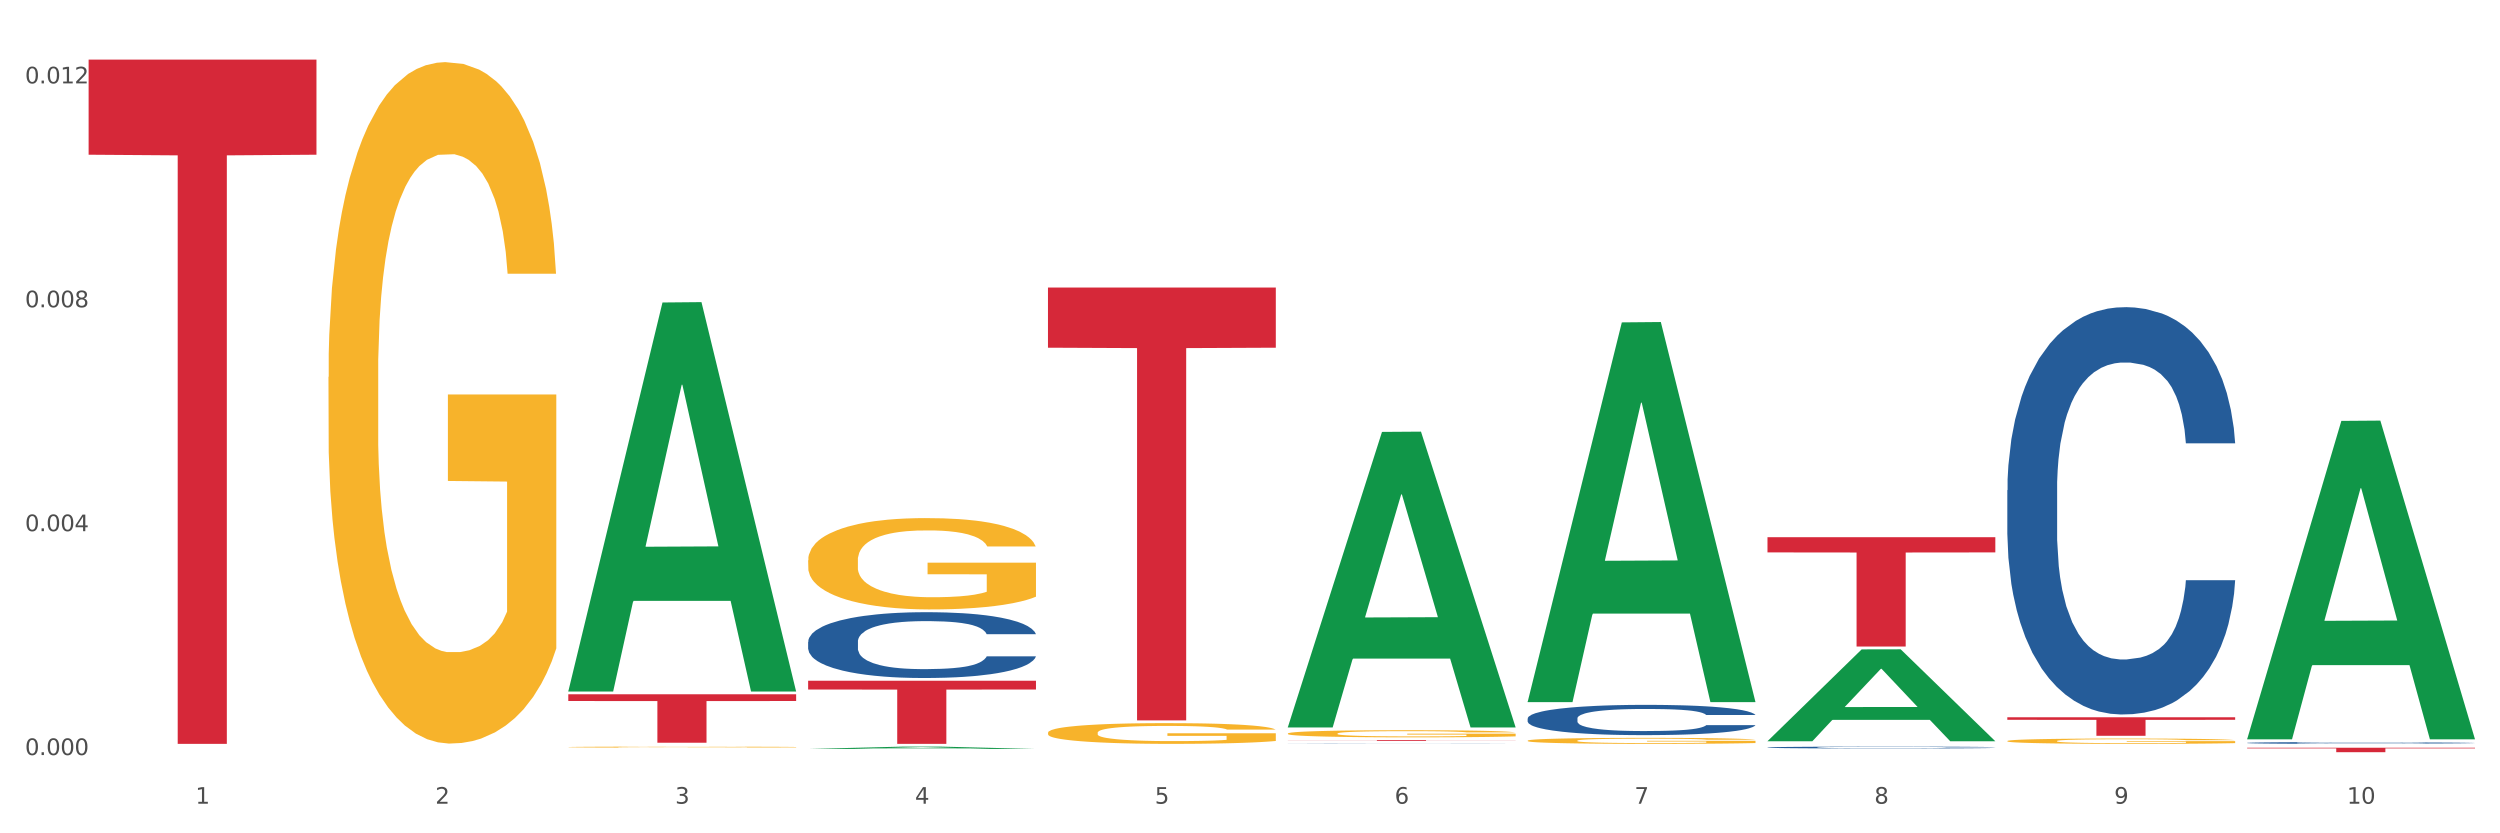 <?xml version="1.0" encoding="utf-8" standalone="no"?>
<!DOCTYPE svg PUBLIC "-//W3C//DTD SVG 1.1//EN"
  "http://www.w3.org/Graphics/SVG/1.1/DTD/svg11.dtd">
<svg xmlns:xlink="http://www.w3.org/1999/xlink" width="1080pt" height="360pt" viewBox="0 0 1080 360" xmlns="http://www.w3.org/2000/svg" version="1.1">
 <rect x="0" y="0" width="1080" height="360" fill="#333333" stroke="none"/>
 <defs>
  <style type="text/css">*{stroke-linejoin: round; stroke-linecap: butt}</style>
 </defs>
 <g id="figure_1">
  <g id="patch_1">
   <path d="M 0 360 
L 1080 360 
L 1080 0 
L 0 0 
z
" style="fill: #ffffff; stroke: #ffffff; stroke-linejoin: miter"/>
  </g>
  <g id="axes_1">
   <g id="matplotlib.axis_1">
    <g id="xtick_1">
     <g id="text_1">
      <!-- 1 -->
      <g style="fill: #4d4d4d" transform="translate(84.444 347.204) scale(0.096 -0.096)">
       <defs>
        <path id="DejaVuSans-31" d="M 794 531 
L 1825 531 
L 1825 4091 
L 703 3866 
L 703 4441 
L 1819 4666 
L 2450 4666 
L 2450 531 
L 3481 531 
L 3481 0 
L 794 0 
L 794 531 
z
" transform="scale(0.016)"/>
       </defs>
       <use xlink:href="#DejaVuSans-31"/>
      </g>
     </g>
    </g>
    <g id="xtick_2">
     <g id="text_2">
      <!-- 2 -->
      <g style="fill: #4d4d4d" transform="translate(188.053 347.204) scale(0.096 -0.096)">
       <defs>
        <path id="DejaVuSans-32" d="M 1228 531 
L 3431 531 
L 3431 0 
L 469 0 
L 469 531 
Q 828 903 1448 1529 
Q 2069 2156 2228 2338 
Q 2531 2678 2651 2914 
Q 2772 3150 2772 3378 
Q 2772 3750 2511 3984 
Q 2250 4219 1831 4219 
Q 1534 4219 1204 4116 
Q 875 4013 500 3803 
L 500 4441 
Q 881 4594 1212 4672 
Q 1544 4750 1819 4750 
Q 2544 4750 2975 4387 
Q 3406 4025 3406 3419 
Q 3406 3131 3298 2873 
Q 3191 2616 2906 2266 
Q 2828 2175 2409 1742 
Q 1991 1309 1228 531 
z
" transform="scale(0.016)"/>
       </defs>
       <use xlink:href="#DejaVuSans-32"/>
      </g>
     </g>
    </g>
    <g id="xtick_3">
     <g id="text_3">
      <!-- 3 -->
      <g style="fill: #4d4d4d" transform="translate(291.663 347.204) scale(0.096 -0.096)">
       <defs>
        <path id="DejaVuSans-33" d="M 2597 2516 
Q 3050 2419 3304 2112 
Q 3559 1806 3559 1356 
Q 3559 666 3084 287 
Q 2609 -91 1734 -91 
Q 1441 -91 1130 -33 
Q 819 25 488 141 
L 488 750 
Q 750 597 1062 519 
Q 1375 441 1716 441 
Q 2309 441 2620 675 
Q 2931 909 2931 1356 
Q 2931 1769 2642 2001 
Q 2353 2234 1838 2234 
L 1294 2234 
L 1294 2753 
L 1863 2753 
Q 2328 2753 2575 2939 
Q 2822 3125 2822 3475 
Q 2822 3834 2567 4026 
Q 2313 4219 1838 4219 
Q 1578 4219 1281 4162 
Q 984 4106 628 3988 
L 628 4550 
Q 988 4650 1302 4700 
Q 1616 4750 1894 4750 
Q 2613 4750 3031 4423 
Q 3450 4097 3450 3541 
Q 3450 3153 3228 2886 
Q 3006 2619 2597 2516 
z
" transform="scale(0.016)"/>
       </defs>
       <use xlink:href="#DejaVuSans-33"/>
      </g>
     </g>
    </g>
    <g id="xtick_4">
     <g id="text_4">
      <!-- 4 -->
      <g style="fill: #4d4d4d" transform="translate(395.273 347.204) scale(0.096 -0.096)">
       <defs>
        <path id="DejaVuSans-34" d="M 2419 4116 
L 825 1625 
L 2419 1625 
L 2419 4116 
z
M 2253 4666 
L 3047 4666 
L 3047 1625 
L 3713 1625 
L 3713 1100 
L 3047 1100 
L 3047 0 
L 2419 0 
L 2419 1100 
L 313 1100 
L 313 1709 
L 2253 4666 
z
" transform="scale(0.016)"/>
       </defs>
       <use xlink:href="#DejaVuSans-34"/>
      </g>
     </g>
    </g>
    <g id="xtick_5">
     <g id="text_5">
      <!-- 5 -->
      <g style="fill: #4d4d4d" transform="translate(498.883 347.204) scale(0.096 -0.096)">
       <defs>
        <path id="DejaVuSans-35" d="M 691 4666 
L 3169 4666 
L 3169 4134 
L 1269 4134 
L 1269 2991 
Q 1406 3038 1543 3061 
Q 1681 3084 1819 3084 
Q 2600 3084 3056 2656 
Q 3513 2228 3513 1497 
Q 3513 744 3044 326 
Q 2575 -91 1722 -91 
Q 1428 -91 1123 -41 
Q 819 9 494 109 
L 494 744 
Q 775 591 1075 516 
Q 1375 441 1709 441 
Q 2250 441 2565 725 
Q 2881 1009 2881 1497 
Q 2881 1984 2565 2268 
Q 2250 2553 1709 2553 
Q 1456 2553 1204 2497 
Q 953 2441 691 2322 
L 691 4666 
z
" transform="scale(0.016)"/>
       </defs>
       <use xlink:href="#DejaVuSans-35"/>
      </g>
     </g>
    </g>
    <g id="xtick_6">
     <g id="text_6">
      <!-- 6 -->
      <g style="fill: #4d4d4d" transform="translate(602.492 347.204) scale(0.096 -0.096)">
       <defs>
        <path id="DejaVuSans-36" d="M 2113 2584 
Q 1688 2584 1439 2293 
Q 1191 2003 1191 1497 
Q 1191 994 1439 701 
Q 1688 409 2113 409 
Q 2538 409 2786 701 
Q 3034 994 3034 1497 
Q 3034 2003 2786 2293 
Q 2538 2584 2113 2584 
z
M 3366 4563 
L 3366 3988 
Q 3128 4100 2886 4159 
Q 2644 4219 2406 4219 
Q 1781 4219 1451 3797 
Q 1122 3375 1075 2522 
Q 1259 2794 1537 2939 
Q 1816 3084 2150 3084 
Q 2853 3084 3261 2657 
Q 3669 2231 3669 1497 
Q 3669 778 3244 343 
Q 2819 -91 2113 -91 
Q 1303 -91 875 529 
Q 447 1150 447 2328 
Q 447 3434 972 4092 
Q 1497 4750 2381 4750 
Q 2619 4750 2861 4703 
Q 3103 4656 3366 4563 
z
" transform="scale(0.016)"/>
       </defs>
       <use xlink:href="#DejaVuSans-36"/>
      </g>
     </g>
    </g>
    <g id="xtick_7">
     <g id="text_7">
      <!-- 7 -->
      <g style="fill: #4d4d4d" transform="translate(706.102 347.204) scale(0.096 -0.096)">
       <defs>
        <path id="DejaVuSans-37" d="M 525 4666 
L 3525 4666 
L 3525 4397 
L 1831 0 
L 1172 0 
L 2766 4134 
L 525 4134 
L 525 4666 
z
" transform="scale(0.016)"/>
       </defs>
       <use xlink:href="#DejaVuSans-37"/>
      </g>
     </g>
    </g>
    <g id="xtick_8">
     <g id="text_8">
      <!-- 8 -->
      <g style="fill: #4d4d4d" transform="translate(809.712 347.204) scale(0.096 -0.096)">
       <defs>
        <path id="DejaVuSans-38" d="M 2034 2216 
Q 1584 2216 1326 1975 
Q 1069 1734 1069 1313 
Q 1069 891 1326 650 
Q 1584 409 2034 409 
Q 2484 409 2743 651 
Q 3003 894 3003 1313 
Q 3003 1734 2745 1975 
Q 2488 2216 2034 2216 
z
M 1403 2484 
Q 997 2584 770 2862 
Q 544 3141 544 3541 
Q 544 4100 942 4425 
Q 1341 4750 2034 4750 
Q 2731 4750 3128 4425 
Q 3525 4100 3525 3541 
Q 3525 3141 3298 2862 
Q 3072 2584 2669 2484 
Q 3125 2378 3379 2068 
Q 3634 1759 3634 1313 
Q 3634 634 3220 271 
Q 2806 -91 2034 -91 
Q 1263 -91 848 271 
Q 434 634 434 1313 
Q 434 1759 690 2068 
Q 947 2378 1403 2484 
z
M 1172 3481 
Q 1172 3119 1398 2916 
Q 1625 2713 2034 2713 
Q 2441 2713 2670 2916 
Q 2900 3119 2900 3481 
Q 2900 3844 2670 4047 
Q 2441 4250 2034 4250 
Q 1625 4250 1398 4047 
Q 1172 3844 1172 3481 
z
" transform="scale(0.016)"/>
       </defs>
       <use xlink:href="#DejaVuSans-38"/>
      </g>
     </g>
    </g>
    <g id="xtick_9">
     <g id="text_9">
      <!-- 9 -->
      <g style="fill: #4d4d4d" transform="translate(913.322 347.204) scale(0.096 -0.096)">
       <defs>
        <path id="DejaVuSans-39" d="M 703 97 
L 703 672 
Q 941 559 1184 500 
Q 1428 441 1663 441 
Q 2288 441 2617 861 
Q 2947 1281 2994 2138 
Q 2813 1869 2534 1725 
Q 2256 1581 1919 1581 
Q 1219 1581 811 2004 
Q 403 2428 403 3163 
Q 403 3881 828 4315 
Q 1253 4750 1959 4750 
Q 2769 4750 3195 4129 
Q 3622 3509 3622 2328 
Q 3622 1225 3098 567 
Q 2575 -91 1691 -91 
Q 1453 -91 1209 -44 
Q 966 3 703 97 
z
M 1959 2075 
Q 2384 2075 2632 2365 
Q 2881 2656 2881 3163 
Q 2881 3666 2632 3958 
Q 2384 4250 1959 4250 
Q 1534 4250 1286 3958 
Q 1038 3666 1038 3163 
Q 1038 2656 1286 2365 
Q 1534 2075 1959 2075 
z
" transform="scale(0.016)"/>
       </defs>
       <use xlink:href="#DejaVuSans-39"/>
      </g>
     </g>
    </g>
    <g id="xtick_10">
     <g id="text_10">
      <!-- 10 -->
      <g style="fill: #4d4d4d" transform="translate(1013.877 347.204) scale(0.096 -0.096)">
       <defs>
        <path id="DejaVuSans-30" d="M 2034 4250 
Q 1547 4250 1301 3770 
Q 1056 3291 1056 2328 
Q 1056 1369 1301 889 
Q 1547 409 2034 409 
Q 2525 409 2770 889 
Q 3016 1369 3016 2328 
Q 3016 3291 2770 3770 
Q 2525 4250 2034 4250 
z
M 2034 4750 
Q 2819 4750 3233 4129 
Q 3647 3509 3647 2328 
Q 3647 1150 3233 529 
Q 2819 -91 2034 -91 
Q 1250 -91 836 529 
Q 422 1150 422 2328 
Q 422 3509 836 4129 
Q 1250 4750 2034 4750 
z
" transform="scale(0.016)"/>
       </defs>
       <use xlink:href="#DejaVuSans-31"/>
       <use xlink:href="#DejaVuSans-30" transform="translate(63.623 0)"/>
      </g>
     </g>
    </g>
    <g id="xtick_11"/>
    <g id="xtick_12"/>
    <g id="xtick_13"/>
    <g id="xtick_14"/>
    <g id="xtick_15"/>
    <g id="xtick_16"/>
    <g id="xtick_17"/>
    <g id="xtick_18"/>
    <g id="xtick_19"/>
   </g>
   <g id="matplotlib.axis_2">
    <g id="ytick_1">
     <g id="text_11">
      <!-- 0.000 -->
      <g style="fill: #4d4d4d" transform="translate(10.8 326.186) scale(0.096 -0.096)">
       <defs>
        <path id="DejaVuSans-2e" d="M 684 794 
L 1344 794 
L 1344 0 
L 684 0 
L 684 794 
z
" transform="scale(0.016)"/>
       </defs>
       <use xlink:href="#DejaVuSans-30"/>
       <use xlink:href="#DejaVuSans-2e" transform="translate(63.623 0)"/>
       <use xlink:href="#DejaVuSans-30" transform="translate(95.41 0)"/>
       <use xlink:href="#DejaVuSans-30" transform="translate(159.033 0)"/>
       <use xlink:href="#DejaVuSans-30" transform="translate(222.656 0)"/>
      </g>
     </g>
    </g>
    <g id="ytick_2">
     <g id="text_12">
      <!-- 0.004 -->
      <g style="fill: #4d4d4d" transform="translate(10.8 229.467) scale(0.096 -0.096)">
       <use xlink:href="#DejaVuSans-30"/>
       <use xlink:href="#DejaVuSans-2e" transform="translate(63.623 0)"/>
       <use xlink:href="#DejaVuSans-30" transform="translate(95.41 0)"/>
       <use xlink:href="#DejaVuSans-30" transform="translate(159.033 0)"/>
       <use xlink:href="#DejaVuSans-34" transform="translate(222.656 0)"/>
      </g>
     </g>
    </g>
    <g id="ytick_3">
     <g id="text_13">
      <!-- 0.008 -->
      <g style="fill: #4d4d4d" transform="translate(10.8 132.749) scale(0.096 -0.096)">
       <use xlink:href="#DejaVuSans-30"/>
       <use xlink:href="#DejaVuSans-2e" transform="translate(63.623 0)"/>
       <use xlink:href="#DejaVuSans-30" transform="translate(95.41 0)"/>
       <use xlink:href="#DejaVuSans-30" transform="translate(159.033 0)"/>
       <use xlink:href="#DejaVuSans-38" transform="translate(222.656 0)"/>
      </g>
     </g>
    </g>
    <g id="ytick_4">
     <g id="text_14">
      <!-- 0.012 -->
      <g style="fill: #4d4d4d" transform="translate(10.8 36.03) scale(0.096 -0.096)">
       <use xlink:href="#DejaVuSans-30"/>
       <use xlink:href="#DejaVuSans-2e" transform="translate(63.623 0)"/>
       <use xlink:href="#DejaVuSans-30" transform="translate(95.41 0)"/>
       <use xlink:href="#DejaVuSans-31" transform="translate(159.033 0)"/>
       <use xlink:href="#DejaVuSans-32" transform="translate(222.656 0)"/>
      </g>
     </g>
    </g>
    <g id="ytick_5"/>
    <g id="ytick_6"/>
    <g id="ytick_7"/>
   </g>
   <g id="PolyCollection_1">
    <path d="M 245.502 298.43 
L 245.604 298.272 
L 286.193 130.673 
L 303.038 130.515 
L 343.932 298.745 
L 324.449 298.745 
L 315.621 259.571 
L 273.712 259.571 
L 273.408 260.203 
L 264.884 298.745 
L 245.502 298.745 
L 245.502 298.43 
L 278.989 236.192 
L 310.344 236.034 
L 294.819 166.373 
L 294.616 166.057 
L 294.413 166.531 
L 278.887 236.034 
L 278.989 236.192 
L 245.502 298.43 
z
" clip-path="url(#p1973e42b6b)" style="fill: #109648"/>
    <path d="M 763.551 232.075 
L 861.981 232.075 
L 861.981 238.638 
L 823.262 238.683 
L 823.262 279.307 
L 802.037 279.307 
L 802.037 238.683 
L 763.551 238.638 
L 763.551 232.119 
L 763.551 232.075 
z
" clip-path="url(#p1973e42b6b)" style="fill: #d62839"/>
    <path d="M 556.332 319.723 
L 654.761 319.723 
L 654.761 319.772 
L 616.042 319.773 
L 616.042 320.082 
L 594.817 320.082 
L 594.817 319.773 
L 556.332 319.772 
L 556.332 319.723 
L 556.332 319.723 
z
" clip-path="url(#p1973e42b6b)" style="fill: #d62839"/>
    <path d="M 452.722 124.221 
L 551.151 124.221 
L 551.151 150.206 
L 512.433 150.382 
L 512.433 311.209 
L 491.207 311.209 
L 491.207 150.382 
L 452.722 150.206 
L 452.722 124.397 
L 452.722 124.221 
z
" clip-path="url(#p1973e42b6b)" style="fill: #d62839"/>
    <path d="M 349.112 294.088 
L 447.542 294.088 
L 447.542 297.877 
L 408.823 297.902 
L 408.823 321.351 
L 387.598 321.351 
L 387.598 297.902 
L 349.112 297.877 
L 349.112 294.114 
L 349.112 294.088 
z
" clip-path="url(#p1973e42b6b)" style="fill: #d62839"/>
    <path d="M 245.502 299.933 
L 343.932 299.933 
L 343.932 302.84 
L 305.213 302.86 
L 305.213 320.853 
L 283.988 320.853 
L 283.988 302.86 
L 245.502 302.84 
L 245.502 299.952 
L 245.502 299.933 
z
" clip-path="url(#p1973e42b6b)" style="fill: #d62839"/>
    <path d="M 38.283 25.759 
L 136.712 25.759 
L 136.712 66.837 
L 97.994 67.115 
L 97.994 321.351 
L 76.768 321.351 
L 76.768 67.115 
L 38.283 66.837 
L 38.283 26.037 
L 38.283 25.759 
z
" clip-path="url(#p1973e42b6b)" style="fill: #d62839"/>
    <path d="M 556.332 321.306 
L 556.448 321.306 
L 556.448 321.304 
L 556.797 321.301 
L 558.077 321.296 
L 559.706 321.292 
L 562.498 321.287 
L 564.011 321.285 
L 565.989 321.283 
L 570.061 321.279 
L 574.715 321.276 
L 577.972 321.275 
L 580.415 321.274 
L 585.884 321.272 
L 589.025 321.271 
L 592.283 321.27 
L 595.075 321.27 
L 599.729 321.269 
L 603.452 321.269 
L 607.757 321.269 
L 611.364 321.269 
L 616.134 321.269 
L 623.115 321.27 
L 625.791 321.271 
L 629.397 321.272 
L 633.121 321.273 
L 636.146 321.274 
L 639.636 321.276 
L 643.243 321.278 
L 646.733 321.281 
L 649.176 321.284 
L 651.154 321.286 
L 652.899 321.29 
L 654.179 321.293 
L 654.761 321.297 
L 633.47 321.297 
L 632.888 321.294 
L 631.724 321.291 
L 630.561 321.289 
L 629.281 321.287 
L 627.303 321.285 
L 625.558 321.284 
L 622.649 321.283 
L 619.973 321.282 
L 617.763 321.281 
L 615.087 321.281 
L 609.386 321.28 
L 605.314 321.28 
L 602.754 321.28 
L 599.613 321.281 
L 596.937 321.281 
L 593.795 321.282 
L 591.352 321.283 
L 588.909 321.284 
L 587.513 321.285 
L 585.418 321.287 
L 584.022 321.288 
L 582.161 321.291 
L 581.114 321.292 
L 579.252 321.297 
L 578.438 321.3 
L 578.089 321.302 
L 577.856 321.304 
L 577.856 321.316 
L 578.554 321.321 
L 579.136 321.324 
L 580.066 321.326 
L 581.812 321.329 
L 584.371 321.333 
L 587.047 321.335 
L 589.258 321.336 
L 591.352 321.337 
L 593.446 321.338 
L 596.006 321.339 
L 598.1 321.34 
L 601.242 321.34 
L 604.965 321.34 
L 607.873 321.34 
L 613.807 321.34 
L 616.483 321.339 
L 619.043 321.339 
L 621.835 321.338 
L 624.045 321.337 
L 625.325 321.337 
L 627.42 321.335 
L 629.048 321.334 
L 630.445 321.332 
L 631.375 321.33 
L 632.422 321.328 
L 633.237 321.326 
L 633.47 321.324 
L 654.761 321.324 
L 654.296 321.327 
L 653.481 321.33 
L 651.852 321.333 
L 650.573 321.335 
L 648.595 321.338 
L 646.5 321.34 
L 643.592 321.342 
L 640.916 321.344 
L 638.123 321.345 
L 635.098 321.347 
L 629.63 321.348 
L 627.652 321.349 
L 623.464 321.35 
L 620.206 321.35 
L 615.436 321.351 
L 610.549 321.351 
L 605.43 321.351 
L 600.893 321.351 
L 595.89 321.351 
L 592.748 321.35 
L 589.258 321.35 
L 585.186 321.349 
L 581.346 321.347 
L 577.74 321.346 
L 574.365 321.344 
L 571.224 321.342 
L 567.152 321.339 
L 564.127 321.336 
L 561.916 321.333 
L 560.404 321.33 
L 558.891 321.327 
L 558.077 321.325 
L 556.797 321.32 
L 556.332 321.315 
L 556.332 321.306 
z
" clip-path="url(#p1973e42b6b)" style="fill: #255c99"/>
    <path d="M 867.161 320.111 
L 867.277 320.109 
L 867.277 320.033 
L 867.51 319.968 
L 868.672 319.81 
L 870.415 319.679 
L 871.693 319.61 
L 872.971 319.553 
L 874.482 319.496 
L 876.342 319.437 
L 879.712 319.35 
L 881.803 319.306 
L 884.36 319.26 
L 889.008 319.193 
L 892.378 319.155 
L 895.865 319.123 
L 901.559 319.085 
L 905.278 319.068 
L 909.229 319.056 
L 913.993 319.047 
L 917.596 319.045 
L 925.498 319.051 
L 932.238 319.07 
L 935.492 319.085 
L 939.676 319.11 
L 941.884 319.127 
L 945.486 319.161 
L 949.205 319.205 
L 951.761 319.243 
L 955.596 319.315 
L 958.501 319.386 
L 961.174 319.475 
L 962.569 319.536 
L 963.615 319.593 
L 964.544 319.658 
L 965.474 319.761 
L 944.556 319.761 
L 943.743 319.687 
L 942.465 319.618 
L 940.605 319.551 
L 938.978 319.508 
L 936.189 319.456 
L 933.633 319.422 
L 930.96 319.397 
L 927.706 319.376 
L 925.149 319.365 
L 921.547 319.357 
L 914.458 319.359 
L 909.694 319.376 
L 906.44 319.397 
L 904.348 319.416 
L 902.489 319.437 
L 900.397 319.466 
L 897.956 319.511 
L 896.213 319.551 
L 894.47 319.601 
L 893.076 319.652 
L 891.797 319.711 
L 890.751 319.774 
L 889.938 319.839 
L 889.241 319.919 
L 888.66 320.052 
L 888.66 320.34 
L 888.892 320.406 
L 889.473 320.492 
L 890.17 320.557 
L 891.333 320.635 
L 892.378 320.688 
L 894.354 320.764 
L 896.562 320.827 
L 898.305 320.867 
L 900.048 320.901 
L 903.07 320.947 
L 906.44 320.985 
L 909.345 321.008 
L 913.296 321.029 
L 915.969 321.038 
L 918.293 321.042 
L 923.987 321.042 
L 928.055 321.035 
L 932.587 321.021 
L 936.073 321.002 
L 938.978 320.979 
L 942.232 320.941 
L 944.324 320.905 
L 944.324 320.465 
L 918.758 320.463 
L 918.758 320.17 
L 965.59 320.17 
L 965.59 321.029 
L 963.615 321.073 
L 961.407 321.113 
L 959.083 321.149 
L 955.596 321.193 
L 951.413 321.235 
L 947.694 321.265 
L 943.743 321.29 
L 939.095 321.313 
L 933.052 321.334 
L 929.333 321.343 
L 924.685 321.349 
L 919.223 321.351 
L 914.458 321.347 
L 909.81 321.337 
L 904.929 321.318 
L 900.164 321.29 
L 896.562 321.263 
L 892.959 321.229 
L 889.125 321.185 
L 886.103 321.143 
L 883.779 321.105 
L 881.222 321.056 
L 878.433 320.993 
L 876.342 320.936 
L 874.482 320.877 
L 872.507 320.802 
L 871.112 320.736 
L 869.718 320.654 
L 868.904 320.593 
L 867.974 320.498 
L 867.277 320.366 
L 867.161 320.111 
z
" clip-path="url(#p1973e42b6b)" style="fill: #f7b32b"/>
    <path d="M 867.161 309.852 
L 965.59 309.852 
L 965.59 310.965 
L 926.872 310.972 
L 926.872 317.858 
L 905.646 317.858 
L 905.646 310.972 
L 867.161 310.965 
L 867.161 309.86 
L 867.161 309.852 
z
" clip-path="url(#p1973e42b6b)" style="fill: #d62839"/>
    <path d="M 659.941 319.959 
L 660.058 319.956 
L 660.058 319.871 
L 660.29 319.798 
L 661.452 319.62 
L 663.195 319.474 
L 664.474 319.396 
L 665.752 319.332 
L 667.263 319.268 
L 669.122 319.202 
L 672.492 319.105 
L 674.584 319.055 
L 677.14 319.003 
L 681.789 318.927 
L 685.159 318.885 
L 688.645 318.849 
L 694.339 318.807 
L 698.058 318.788 
L 702.009 318.774 
L 706.774 318.764 
L 710.376 318.762 
L 718.279 318.769 
L 725.019 318.79 
L 728.273 318.807 
L 732.456 318.835 
L 734.664 318.854 
L 738.267 318.892 
L 741.985 318.942 
L 744.542 318.984 
L 748.377 319.065 
L 751.282 319.145 
L 753.955 319.244 
L 755.349 319.313 
L 756.395 319.377 
L 757.325 319.45 
L 758.255 319.566 
L 737.337 319.566 
L 736.523 319.483 
L 735.245 319.405 
L 733.386 319.329 
L 731.759 319.282 
L 728.97 319.223 
L 726.413 319.185 
L 723.74 319.157 
L 720.487 319.133 
L 717.93 319.121 
L 714.327 319.112 
L 707.239 319.114 
L 702.474 319.133 
L 699.22 319.157 
L 697.128 319.178 
L 695.269 319.202 
L 693.177 319.235 
L 690.737 319.285 
L 688.994 319.329 
L 687.251 319.386 
L 685.856 319.443 
L 684.578 319.509 
L 683.532 319.58 
L 682.719 319.653 
L 682.021 319.743 
L 681.44 319.892 
L 681.44 320.216 
L 681.673 320.29 
L 682.254 320.387 
L 682.951 320.46 
L 684.113 320.547 
L 685.159 320.606 
L 687.134 320.692 
L 689.342 320.763 
L 691.086 320.807 
L 692.829 320.845 
L 695.85 320.897 
L 699.22 320.94 
L 702.125 320.966 
L 706.077 320.99 
L 708.749 320.999 
L 711.074 321.004 
L 716.768 321.004 
L 720.835 320.997 
L 725.367 320.98 
L 728.854 320.959 
L 731.759 320.933 
L 735.013 320.89 
L 737.104 320.85 
L 737.104 320.356 
L 711.538 320.353 
L 711.538 320.025 
L 758.371 320.025 
L 758.371 320.99 
L 756.395 321.039 
L 754.187 321.084 
L 751.863 321.124 
L 748.377 321.174 
L 744.193 321.221 
L 740.475 321.254 
L 736.523 321.283 
L 731.875 321.309 
L 725.832 321.332 
L 722.113 321.342 
L 717.465 321.349 
L 712.003 321.351 
L 707.239 321.347 
L 702.59 321.335 
L 697.71 321.313 
L 692.945 321.283 
L 689.342 321.252 
L 685.74 321.214 
L 681.905 321.165 
L 678.884 321.117 
L 676.559 321.075 
L 674.003 321.02 
L 671.214 320.949 
L 669.122 320.885 
L 667.263 320.819 
L 665.287 320.734 
L 663.893 320.661 
L 662.498 320.569 
L 661.685 320.5 
L 660.755 320.394 
L 660.058 320.245 
L 659.941 319.959 
z
" clip-path="url(#p1973e42b6b)" style="fill: #f7b32b"/>
    <path d="M 452.722 316.534 
L 452.838 316.526 
L 452.838 316.231 
L 453.071 315.978 
L 454.233 315.365 
L 455.976 314.857 
L 457.254 314.588 
L 458.532 314.367 
L 460.043 314.146 
L 461.903 313.917 
L 465.273 313.582 
L 467.364 313.41 
L 469.921 313.23 
L 474.569 312.968 
L 477.939 312.821 
L 481.426 312.698 
L 487.12 312.551 
L 490.839 312.486 
L 494.79 312.437 
L 499.554 312.404 
L 503.157 312.396 
L 511.059 312.42 
L 517.799 312.494 
L 521.053 312.551 
L 525.237 312.649 
L 527.445 312.715 
L 531.047 312.845 
L 534.766 313.017 
L 537.322 313.164 
L 541.157 313.443 
L 544.062 313.721 
L 546.735 314.064 
L 548.13 314.301 
L 549.176 314.522 
L 550.105 314.776 
L 551.035 315.176 
L 530.117 315.176 
L 529.304 314.89 
L 528.026 314.62 
L 526.166 314.359 
L 524.539 314.195 
L 521.75 313.991 
L 519.194 313.86 
L 516.521 313.762 
L 513.267 313.68 
L 510.71 313.639 
L 507.108 313.606 
L 500.019 313.614 
L 495.255 313.68 
L 492.001 313.762 
L 489.909 313.835 
L 488.05 313.917 
L 485.958 314.031 
L 483.517 314.203 
L 481.774 314.359 
L 480.031 314.555 
L 478.637 314.751 
L 477.358 314.98 
L 476.312 315.225 
L 475.499 315.479 
L 474.802 315.79 
L 474.221 316.305 
L 474.221 317.426 
L 474.453 317.679 
L 475.034 318.014 
L 475.731 318.268 
L 476.894 318.571 
L 477.939 318.775 
L 479.915 319.069 
L 482.123 319.315 
L 483.866 319.47 
L 485.609 319.601 
L 488.631 319.781 
L 492.001 319.928 
L 494.906 320.018 
L 498.857 320.1 
L 501.53 320.133 
L 503.854 320.149 
L 509.548 320.149 
L 513.616 320.125 
L 518.148 320.067 
L 521.634 319.994 
L 524.539 319.904 
L 527.793 319.756 
L 529.885 319.617 
L 529.885 317.908 
L 504.319 317.9 
L 504.319 316.763 
L 551.151 316.763 
L 551.151 320.1 
L 549.176 320.272 
L 546.968 320.427 
L 544.644 320.566 
L 541.157 320.738 
L 536.974 320.901 
L 533.255 321.016 
L 529.304 321.114 
L 524.656 321.204 
L 518.613 321.286 
L 514.894 321.319 
L 510.246 321.343 
L 504.784 321.351 
L 500.019 321.335 
L 495.371 321.294 
L 490.49 321.22 
L 485.725 321.114 
L 482.123 321.008 
L 478.52 320.877 
L 474.686 320.705 
L 471.664 320.542 
L 469.34 320.394 
L 466.783 320.206 
L 463.994 319.961 
L 461.903 319.74 
L 460.043 319.511 
L 458.068 319.217 
L 456.673 318.963 
L 455.279 318.644 
L 454.465 318.407 
L 453.535 318.039 
L 452.838 317.524 
L 452.722 316.534 
z
" clip-path="url(#p1973e42b6b)" style="fill: #f7b32b"/>
    <path d="M 349.112 242.053 
L 349.228 242.017 
L 349.228 240.72 
L 349.461 239.603 
L 350.623 236.9 
L 352.366 234.666 
L 353.644 233.476 
L 354.923 232.503 
L 356.433 231.53 
L 358.293 230.521 
L 361.663 229.044 
L 363.755 228.287 
L 366.311 227.494 
L 370.96 226.341 
L 374.33 225.692 
L 377.816 225.152 
L 383.51 224.503 
L 387.229 224.215 
L 391.18 223.998 
L 395.945 223.854 
L 399.547 223.818 
L 407.449 223.926 
L 414.189 224.251 
L 417.443 224.503 
L 421.627 224.935 
L 423.835 225.224 
L 427.437 225.8 
L 431.156 226.557 
L 433.713 227.206 
L 437.548 228.431 
L 440.453 229.656 
L 443.126 231.17 
L 444.52 232.215 
L 445.566 233.188 
L 446.496 234.305 
L 447.425 236.071 
L 426.508 236.071 
L 425.694 234.81 
L 424.416 233.621 
L 422.557 232.467 
L 420.93 231.747 
L 418.141 230.846 
L 415.584 230.269 
L 412.911 229.837 
L 409.657 229.476 
L 407.101 229.296 
L 403.498 229.152 
L 396.409 229.188 
L 391.645 229.476 
L 388.391 229.837 
L 386.299 230.161 
L 384.44 230.521 
L 382.348 231.026 
L 379.908 231.783 
L 378.165 232.467 
L 376.421 233.332 
L 375.027 234.197 
L 373.749 235.206 
L 372.703 236.287 
L 371.889 237.405 
L 371.192 238.774 
L 370.611 241.044 
L 370.611 245.982 
L 370.843 247.099 
L 371.424 248.576 
L 372.122 249.694 
L 373.284 251.027 
L 374.33 251.928 
L 376.305 253.225 
L 378.513 254.306 
L 380.256 254.991 
L 381.999 255.568 
L 385.021 256.361 
L 388.391 257.009 
L 391.296 257.406 
L 395.247 257.766 
L 397.92 257.91 
L 400.244 257.982 
L 405.939 257.982 
L 410.006 257.874 
L 414.538 257.622 
L 418.024 257.298 
L 420.93 256.901 
L 424.183 256.252 
L 426.275 255.64 
L 426.275 248.108 
L 400.709 248.072 
L 400.709 243.063 
L 447.542 243.063 
L 447.542 257.766 
L 445.566 258.523 
L 443.358 259.208 
L 441.034 259.82 
L 437.548 260.577 
L 433.364 261.298 
L 429.645 261.802 
L 425.694 262.235 
L 421.046 262.631 
L 415.003 262.992 
L 411.284 263.136 
L 406.636 263.244 
L 401.174 263.28 
L 396.409 263.208 
L 391.761 263.028 
L 386.88 262.703 
L 382.116 262.235 
L 378.513 261.766 
L 374.911 261.19 
L 371.076 260.433 
L 368.054 259.712 
L 365.73 259.063 
L 363.174 258.235 
L 360.385 257.153 
L 358.293 256.18 
L 356.433 255.171 
L 354.458 253.874 
L 353.063 252.757 
L 351.669 251.351 
L 350.855 250.306 
L 349.926 248.684 
L 349.228 246.414 
L 349.112 242.053 
z
" clip-path="url(#p1973e42b6b)" style="fill: #f7b32b"/>
    <path d="M 245.502 322.746 
L 245.619 322.745 
L 245.619 322.731 
L 245.851 322.718 
L 247.013 322.687 
L 248.756 322.662 
L 250.035 322.648 
L 251.313 322.637 
L 252.824 322.626 
L 254.683 322.615 
L 258.053 322.598 
L 260.145 322.589 
L 262.701 322.58 
L 267.35 322.567 
L 270.72 322.56 
L 274.206 322.554 
L 279.9 322.546 
L 283.619 322.543 
L 287.57 322.54 
L 292.335 322.539 
L 295.937 322.538 
L 303.84 322.54 
L 310.58 322.543 
L 313.834 322.546 
L 318.017 322.551 
L 320.225 322.554 
L 323.828 322.561 
L 327.546 322.57 
L 330.103 322.577 
L 333.938 322.591 
L 336.843 322.605 
L 339.516 322.622 
L 340.91 322.634 
L 341.956 322.645 
L 342.886 322.658 
L 343.816 322.678 
L 322.898 322.678 
L 322.084 322.663 
L 320.806 322.65 
L 318.947 322.637 
L 317.32 322.629 
L 314.531 322.618 
L 311.974 322.612 
L 309.301 322.607 
L 306.048 322.603 
L 303.491 322.601 
L 299.888 322.599 
L 292.8 322.6 
L 288.035 322.603 
L 284.781 322.607 
L 282.689 322.611 
L 280.83 322.615 
L 278.738 322.62 
L 276.298 322.629 
L 274.555 322.637 
L 272.812 322.647 
L 271.417 322.657 
L 270.139 322.668 
L 269.093 322.68 
L 268.28 322.693 
L 267.582 322.709 
L 267.001 322.734 
L 267.001 322.791 
L 267.234 322.803 
L 267.815 322.82 
L 268.512 322.833 
L 269.674 322.848 
L 270.72 322.858 
L 272.695 322.873 
L 274.903 322.885 
L 276.647 322.893 
L 278.39 322.9 
L 281.411 322.909 
L 284.781 322.916 
L 287.686 322.921 
L 291.638 322.925 
L 294.31 322.926 
L 296.635 322.927 
L 302.329 322.927 
L 306.396 322.926 
L 310.928 322.923 
L 314.415 322.919 
L 317.32 322.915 
L 320.574 322.907 
L 322.665 322.9 
L 322.665 322.815 
L 297.099 322.814 
L 297.099 322.757 
L 343.932 322.757 
L 343.932 322.925 
L 341.956 322.933 
L 339.748 322.941 
L 337.424 322.948 
L 333.938 322.957 
L 329.754 322.965 
L 326.036 322.971 
L 322.084 322.976 
L 317.436 322.98 
L 311.393 322.984 
L 307.674 322.986 
L 303.026 322.987 
L 297.564 322.987 
L 292.8 322.987 
L 288.151 322.985 
L 283.271 322.981 
L 278.506 322.976 
L 274.903 322.97 
L 271.301 322.964 
L 267.466 322.955 
L 264.445 322.947 
L 262.12 322.939 
L 259.564 322.93 
L 256.775 322.918 
L 254.683 322.907 
L 252.824 322.895 
L 250.848 322.88 
L 249.454 322.868 
L 248.059 322.852 
L 247.246 322.84 
L 246.316 322.821 
L 245.619 322.796 
L 245.502 322.746 
z
" clip-path="url(#p1973e42b6b)" style="fill: #f7b32b"/>
    <path d="M 141.893 162.873 
L 142.009 162.604 
L 142.009 152.926 
L 142.241 144.591 
L 143.403 124.427 
L 145.147 107.758 
L 146.425 98.886 
L 147.703 91.627 
L 149.214 84.367 
L 151.073 76.839 
L 154.443 65.816 
L 156.535 60.17 
L 159.092 54.256 
L 163.74 45.652 
L 167.11 40.813 
L 170.596 36.78 
L 176.291 31.941 
L 180.009 29.79 
L 183.961 28.177 
L 188.725 27.101 
L 192.328 26.832 
L 200.23 27.639 
L 206.97 30.059 
L 210.224 31.941 
L 214.407 35.167 
L 216.615 37.318 
L 220.218 41.619 
L 223.937 47.265 
L 226.493 52.105 
L 230.328 61.246 
L 233.233 70.387 
L 235.906 81.679 
L 237.301 89.476 
L 238.346 96.735 
L 239.276 105.069 
L 240.206 118.243 
L 219.288 118.243 
L 218.475 108.833 
L 217.196 99.961 
L 215.337 91.358 
L 213.71 85.981 
L 210.921 79.259 
L 208.364 74.958 
L 205.692 71.731 
L 202.438 69.043 
L 199.881 67.698 
L 196.279 66.623 
L 189.19 66.892 
L 184.425 69.043 
L 181.171 71.731 
L 179.08 74.151 
L 177.22 76.839 
L 175.129 80.603 
L 172.688 86.249 
L 170.945 91.358 
L 169.202 97.81 
L 167.807 104.263 
L 166.529 111.791 
L 165.483 119.856 
L 164.67 128.191 
L 163.973 138.407 
L 163.391 155.345 
L 163.391 192.178 
L 163.624 200.513 
L 164.205 211.536 
L 164.902 219.871 
L 166.064 229.818 
L 167.11 236.54 
L 169.086 246.218 
L 171.294 254.284 
L 173.037 259.392 
L 174.78 263.694 
L 177.801 269.609 
L 181.171 274.448 
L 184.077 277.406 
L 188.028 280.094 
L 190.701 281.17 
L 193.025 281.707 
L 198.719 281.707 
L 202.786 280.901 
L 207.319 279.019 
L 210.805 276.599 
L 213.71 273.642 
L 216.964 268.802 
L 219.056 264.232 
L 219.056 208.041 
L 193.49 207.772 
L 193.49 170.401 
L 240.322 170.401 
L 240.322 280.094 
L 238.346 285.74 
L 236.138 290.848 
L 233.814 295.419 
L 230.328 301.065 
L 226.144 306.442 
L 222.426 310.206 
L 218.475 313.432 
L 213.826 316.39 
L 207.783 319.078 
L 204.065 320.154 
L 199.416 320.96 
L 193.955 321.229 
L 189.19 320.691 
L 184.542 319.347 
L 179.661 316.927 
L 174.896 313.432 
L 171.294 309.937 
L 167.691 305.636 
L 163.856 299.99 
L 160.835 294.612 
L 158.511 289.773 
L 155.954 283.589 
L 153.165 275.524 
L 151.073 268.265 
L 149.214 260.737 
L 147.238 251.058 
L 145.844 242.723 
L 144.449 232.238 
L 143.636 224.441 
L 142.706 212.343 
L 142.009 195.405 
L 141.893 162.873 
z
" clip-path="url(#p1973e42b6b)" style="fill: #f7b32b"/>
    <path d="M 970.771 320.924 
L 970.887 320.923 
L 970.887 320.903 
L 971.236 320.876 
L 972.516 320.827 
L 974.145 320.789 
L 976.937 320.745 
L 978.45 320.727 
L 980.428 320.706 
L 984.5 320.673 
L 989.154 320.645 
L 992.411 320.629 
L 994.854 320.619 
L 1000.323 320.601 
L 1003.464 320.594 
L 1006.722 320.587 
L 1009.514 320.583 
L 1014.168 320.578 
L 1017.891 320.576 
L 1022.196 320.575 
L 1025.803 320.576 
L 1030.573 320.579 
L 1037.554 320.587 
L 1040.23 320.592 
L 1043.836 320.601 
L 1047.56 320.612 
L 1050.585 320.623 
L 1054.075 320.64 
L 1057.682 320.661 
L 1061.172 320.688 
L 1063.615 320.713 
L 1065.593 320.739 
L 1067.338 320.771 
L 1068.618 320.806 
L 1069.2 320.835 
L 1047.909 320.835 
L 1047.327 320.808 
L 1046.163 320.78 
L 1045 320.761 
L 1043.72 320.745 
L 1041.742 320.728 
L 1039.997 320.716 
L 1037.088 320.703 
L 1034.412 320.694 
L 1032.202 320.689 
L 1029.526 320.685 
L 1023.825 320.681 
L 1019.753 320.681 
L 1017.193 320.682 
L 1014.052 320.686 
L 1011.376 320.691 
L 1008.234 320.699 
L 1005.791 320.708 
L 1003.348 320.72 
L 1001.952 320.729 
L 999.857 320.745 
L 998.461 320.757 
L 996.6 320.779 
L 995.553 320.795 
L 993.691 320.835 
L 992.877 320.865 
L 992.528 320.886 
L 992.295 320.908 
L 992.295 321.019 
L 992.993 321.068 
L 993.575 321.09 
L 994.505 321.114 
L 996.251 321.145 
L 998.81 321.176 
L 1001.486 321.198 
L 1003.697 321.211 
L 1005.791 321.221 
L 1007.885 321.229 
L 1010.445 321.236 
L 1012.539 321.24 
L 1015.681 321.244 
L 1019.404 321.246 
L 1022.312 321.246 
L 1028.246 321.243 
L 1030.922 321.239 
L 1033.482 321.234 
L 1036.274 321.227 
L 1038.484 321.218 
L 1039.764 321.212 
L 1041.859 321.198 
L 1043.487 321.184 
L 1044.884 321.168 
L 1045.814 321.154 
L 1046.861 321.132 
L 1047.676 321.108 
L 1047.909 321.095 
L 1069.2 321.095 
L 1068.735 321.121 
L 1067.92 321.146 
L 1066.291 321.179 
L 1065.012 321.198 
L 1063.034 321.222 
L 1060.939 321.241 
L 1058.031 321.263 
L 1055.355 321.28 
L 1052.562 321.294 
L 1049.537 321.307 
L 1044.069 321.324 
L 1042.091 321.329 
L 1037.903 321.338 
L 1034.645 321.343 
L 1029.875 321.348 
L 1024.988 321.351 
L 1019.869 321.351 
L 1015.332 321.35 
L 1010.329 321.346 
L 1007.187 321.341 
L 1003.697 321.335 
L 999.625 321.325 
L 995.785 321.313 
L 992.179 321.299 
L 988.804 321.283 
L 985.663 321.264 
L 981.591 321.234 
L 978.566 321.204 
L 976.355 321.176 
L 974.843 321.153 
L 973.33 321.123 
L 972.516 321.103 
L 971.236 321.053 
L 970.771 321.007 
L 970.771 320.924 
z
" clip-path="url(#p1973e42b6b)" style="fill: #255c99"/>
    <path d="M 867.161 211.757 
L 867.277 211.596 
L 867.277 207.096 
L 867.626 200.989 
L 868.906 189.74 
L 870.535 181.222 
L 873.327 171.258 
L 874.84 167.08 
L 876.818 162.419 
L 880.89 154.866 
L 885.544 148.437 
L 888.801 144.902 
L 891.245 142.652 
L 896.713 138.634 
L 899.854 136.866 
L 903.112 135.42 
L 905.904 134.456 
L 910.558 133.331 
L 914.281 132.849 
L 918.586 132.688 
L 922.193 132.849 
L 926.963 133.491 
L 933.944 135.42 
L 936.62 136.545 
L 940.227 138.473 
L 943.95 141.045 
L 946.975 143.616 
L 950.465 147.312 
L 954.072 152.134 
L 957.562 158.241 
L 960.006 163.866 
L 961.984 169.812 
L 963.729 177.044 
L 965.009 184.919 
L 965.59 191.508 
L 944.299 191.508 
L 943.717 185.561 
L 942.554 179.133 
L 941.39 174.794 
L 940.11 171.258 
L 938.132 167.24 
L 936.387 164.669 
L 933.479 161.616 
L 930.803 159.687 
L 928.592 158.562 
L 925.916 157.598 
L 920.215 156.634 
L 916.143 156.634 
L 913.583 156.955 
L 910.442 157.759 
L 907.766 158.884 
L 904.625 160.812 
L 902.181 162.901 
L 899.738 165.633 
L 898.342 167.562 
L 896.248 171.097 
L 894.851 173.99 
L 892.99 178.972 
L 891.943 182.508 
L 890.081 191.668 
L 889.267 198.418 
L 888.918 203.079 
L 888.685 208.221 
L 888.685 233.292 
L 889.383 244.542 
L 889.965 249.363 
L 890.896 254.827 
L 892.641 261.898 
L 895.201 268.809 
L 897.877 273.791 
L 900.087 276.844 
L 902.181 279.094 
L 904.276 280.862 
L 906.835 282.469 
L 908.929 283.434 
L 912.071 284.398 
L 915.794 284.88 
L 918.703 284.88 
L 924.636 284.076 
L 927.312 283.273 
L 929.872 282.148 
L 932.664 280.38 
L 934.875 278.452 
L 936.155 277.005 
L 938.249 273.952 
L 939.878 270.738 
L 941.274 267.041 
L 942.205 263.827 
L 943.252 259.006 
L 944.066 253.542 
L 944.299 250.649 
L 965.59 250.649 
L 965.125 256.434 
L 964.31 262.059 
L 962.682 269.613 
L 961.402 273.952 
L 959.424 279.255 
L 957.33 283.755 
L 954.421 288.737 
L 951.745 292.433 
L 948.953 295.648 
L 945.928 298.54 
L 940.459 302.558 
L 938.481 303.683 
L 934.293 305.612 
L 931.035 306.736 
L 926.265 307.861 
L 921.379 308.504 
L 916.259 308.665 
L 911.722 308.344 
L 906.719 307.379 
L 903.577 306.415 
L 900.087 304.969 
L 896.015 302.719 
L 892.176 299.987 
L 888.569 296.772 
L 885.195 293.076 
L 882.053 288.898 
L 877.981 281.987 
L 874.956 275.237 
L 872.746 268.97 
L 871.233 263.666 
L 869.721 256.916 
L 868.906 252.256 
L 867.626 241.006 
L 867.161 230.56 
L 867.161 211.757 
z
" clip-path="url(#p1973e42b6b)" style="fill: #255c99"/>
    <path d="M 763.551 322.899 
L 763.668 322.898 
L 763.668 322.878 
L 764.017 322.85 
L 765.296 322.799 
L 766.925 322.76 
L 769.718 322.714 
L 771.23 322.695 
L 773.208 322.674 
L 777.28 322.64 
L 781.934 322.61 
L 785.192 322.594 
L 787.635 322.584 
L 793.103 322.566 
L 796.245 322.557 
L 799.502 322.551 
L 802.295 322.546 
L 806.949 322.541 
L 810.672 322.539 
L 814.976 322.538 
L 818.583 322.539 
L 823.353 322.542 
L 830.334 322.551 
L 833.01 322.556 
L 836.617 322.565 
L 840.34 322.577 
L 843.365 322.588 
L 846.855 322.605 
L 850.462 322.627 
L 853.953 322.655 
L 856.396 322.681 
L 858.374 322.708 
L 860.119 322.741 
L 861.399 322.777 
L 861.981 322.807 
L 840.689 322.807 
L 840.107 322.78 
L 838.944 322.75 
L 837.78 322.73 
L 836.501 322.714 
L 834.523 322.696 
L 832.777 322.684 
L 829.869 322.67 
L 827.193 322.662 
L 824.982 322.656 
L 822.306 322.652 
L 816.605 322.648 
L 812.533 322.648 
L 809.974 322.649 
L 806.832 322.653 
L 804.156 322.658 
L 801.015 322.667 
L 798.572 322.676 
L 796.128 322.689 
L 794.732 322.697 
L 792.638 322.714 
L 791.242 322.727 
L 789.38 322.75 
L 788.333 322.766 
L 786.472 322.807 
L 785.657 322.838 
L 785.308 322.859 
L 785.075 322.883 
L 785.075 322.997 
L 785.773 323.049 
L 786.355 323.071 
L 787.286 323.095 
L 789.031 323.128 
L 791.591 323.159 
L 794.267 323.182 
L 796.477 323.196 
L 798.572 323.206 
L 800.666 323.214 
L 803.225 323.222 
L 805.32 323.226 
L 808.461 323.23 
L 812.184 323.233 
L 815.093 323.233 
L 821.026 323.229 
L 823.702 323.225 
L 826.262 323.22 
L 829.054 323.212 
L 831.265 323.203 
L 832.545 323.197 
L 834.639 323.183 
L 836.268 323.168 
L 837.664 323.151 
L 838.595 323.137 
L 839.642 323.115 
L 840.456 323.09 
L 840.689 323.076 
L 861.981 323.076 
L 861.515 323.103 
L 860.701 323.128 
L 859.072 323.163 
L 857.792 323.183 
L 855.814 323.207 
L 853.72 323.227 
L 850.811 323.25 
L 848.135 323.267 
L 845.343 323.282 
L 842.318 323.295 
L 836.85 323.313 
L 834.872 323.318 
L 830.683 323.327 
L 827.426 323.332 
L 822.655 323.337 
L 817.769 323.34 
L 812.65 323.341 
L 808.112 323.34 
L 803.109 323.335 
L 799.968 323.331 
L 796.477 323.324 
L 792.405 323.314 
L 788.566 323.301 
L 784.959 323.287 
L 781.585 323.27 
L 778.444 323.251 
L 774.371 323.219 
L 771.346 323.189 
L 769.136 323.16 
L 767.623 323.136 
L 766.111 323.105 
L 765.296 323.084 
L 764.017 323.032 
L 763.551 322.985 
L 763.551 322.899 
z
" clip-path="url(#p1973e42b6b)" style="fill: #255c99"/>
    <path d="M 659.941 310.373 
L 660.058 310.361 
L 660.058 310.027 
L 660.407 309.573 
L 661.687 308.737 
L 663.316 308.104 
L 666.108 307.364 
L 667.62 307.053 
L 669.598 306.707 
L 673.67 306.145 
L 678.324 305.668 
L 681.582 305.405 
L 684.025 305.238 
L 689.494 304.939 
L 692.635 304.808 
L 695.893 304.7 
L 698.685 304.629 
L 703.339 304.545 
L 707.062 304.509 
L 711.367 304.497 
L 714.973 304.509 
L 719.744 304.557 
L 726.724 304.7 
L 729.4 304.784 
L 733.007 304.927 
L 736.73 305.118 
L 739.755 305.309 
L 743.246 305.584 
L 746.852 305.942 
L 750.343 306.396 
L 752.786 306.814 
L 754.764 307.256 
L 756.509 307.794 
L 757.789 308.379 
L 758.371 308.868 
L 737.079 308.868 
L 736.498 308.426 
L 735.334 307.949 
L 734.171 307.626 
L 732.891 307.364 
L 730.913 307.065 
L 729.168 306.874 
L 726.259 306.647 
L 723.583 306.504 
L 721.373 306.42 
L 718.697 306.348 
L 712.996 306.277 
L 708.923 306.277 
L 706.364 306.301 
L 703.222 306.36 
L 700.546 306.444 
L 697.405 306.587 
L 694.962 306.743 
L 692.519 306.946 
L 691.122 307.089 
L 689.028 307.352 
L 687.632 307.567 
L 685.77 307.937 
L 684.723 308.2 
L 682.862 308.88 
L 682.047 309.382 
L 681.698 309.728 
L 681.466 310.11 
L 681.466 311.974 
L 682.164 312.81 
L 682.745 313.168 
L 683.676 313.574 
L 685.421 314.099 
L 687.981 314.613 
L 690.657 314.983 
L 692.868 315.21 
L 694.962 315.377 
L 697.056 315.509 
L 699.616 315.628 
L 701.71 315.7 
L 704.851 315.771 
L 708.574 315.807 
L 711.483 315.807 
L 717.417 315.748 
L 720.093 315.688 
L 722.652 315.604 
L 725.445 315.473 
L 727.655 315.33 
L 728.935 315.222 
L 731.029 314.995 
L 732.658 314.756 
L 734.054 314.482 
L 734.985 314.243 
L 736.032 313.884 
L 736.847 313.478 
L 737.079 313.263 
L 758.371 313.263 
L 757.905 313.693 
L 757.091 314.111 
L 755.462 314.673 
L 754.182 314.995 
L 752.204 315.389 
L 750.11 315.724 
L 747.201 316.094 
L 744.526 316.369 
L 741.733 316.607 
L 738.708 316.822 
L 733.24 317.121 
L 731.262 317.205 
L 727.074 317.348 
L 723.816 317.432 
L 719.046 317.515 
L 714.159 317.563 
L 709.04 317.575 
L 704.502 317.551 
L 699.499 317.479 
L 696.358 317.408 
L 692.868 317.3 
L 688.795 317.133 
L 684.956 316.93 
L 681.349 316.691 
L 677.975 316.416 
L 674.834 316.106 
L 670.762 315.592 
L 667.737 315.091 
L 665.526 314.625 
L 664.014 314.231 
L 662.501 313.729 
L 661.687 313.383 
L 660.407 312.547 
L 659.941 311.771 
L 659.941 310.373 
z
" clip-path="url(#p1973e42b6b)" style="fill: #255c99"/>
    <path d="M 556.332 316.877 
L 556.448 316.874 
L 556.448 316.772 
L 556.68 316.685 
L 557.842 316.474 
L 559.586 316.299 
L 560.864 316.206 
L 562.142 316.13 
L 563.653 316.054 
L 565.512 315.975 
L 568.882 315.86 
L 570.974 315.801 
L 573.531 315.739 
L 578.179 315.649 
L 581.549 315.598 
L 585.035 315.556 
L 590.73 315.505 
L 594.448 315.483 
L 598.4 315.466 
L 603.164 315.454 
L 606.767 315.452 
L 614.669 315.46 
L 621.409 315.485 
L 624.663 315.505 
L 628.846 315.539 
L 631.054 315.561 
L 634.657 315.606 
L 638.375 315.666 
L 640.932 315.716 
L 644.767 315.812 
L 647.672 315.908 
L 650.345 316.026 
L 651.74 316.108 
L 652.785 316.184 
L 653.715 316.271 
L 654.645 316.409 
L 633.727 316.409 
L 632.914 316.311 
L 631.635 316.218 
L 629.776 316.127 
L 628.149 316.071 
L 625.36 316.001 
L 622.803 315.956 
L 620.131 315.922 
L 616.877 315.894 
L 614.32 315.88 
L 610.718 315.868 
L 603.629 315.871 
L 598.864 315.894 
L 595.61 315.922 
L 593.519 315.947 
L 591.659 315.975 
L 589.568 316.015 
L 587.127 316.074 
L 585.384 316.127 
L 583.641 316.195 
L 582.246 316.263 
L 580.968 316.341 
L 579.922 316.426 
L 579.109 316.513 
L 578.412 316.62 
L 577.83 316.798 
L 577.83 317.184 
L 578.063 317.271 
L 578.644 317.386 
L 579.341 317.474 
L 580.503 317.578 
L 581.549 317.648 
L 583.525 317.75 
L 585.733 317.834 
L 587.476 317.888 
L 589.219 317.933 
L 592.24 317.995 
L 595.61 318.045 
L 598.516 318.076 
L 602.467 318.105 
L 605.14 318.116 
L 607.464 318.121 
L 613.158 318.121 
L 617.225 318.113 
L 621.758 318.093 
L 625.244 318.068 
L 628.149 318.037 
L 631.403 317.986 
L 633.495 317.938 
L 633.495 317.35 
L 607.929 317.347 
L 607.929 316.955 
L 654.761 316.955 
L 654.761 318.105 
L 652.785 318.164 
L 650.577 318.217 
L 648.253 318.265 
L 644.767 318.324 
L 640.583 318.381 
L 636.865 318.42 
L 632.914 318.454 
L 628.265 318.485 
L 622.222 318.513 
L 618.504 318.524 
L 613.855 318.533 
L 608.394 318.535 
L 603.629 318.53 
L 598.981 318.516 
L 594.1 318.49 
L 589.335 318.454 
L 585.733 318.417 
L 582.13 318.372 
L 578.295 318.313 
L 575.274 318.257 
L 572.95 318.206 
L 570.393 318.141 
L 567.604 318.057 
L 565.512 317.981 
L 563.653 317.902 
L 561.677 317.8 
L 560.283 317.713 
L 558.888 317.603 
L 558.075 317.522 
L 557.145 317.395 
L 556.448 317.217 
L 556.332 316.877 
z
" clip-path="url(#p1973e42b6b)" style="fill: #f7b32b"/>
    <path d="M 970.771 323.028 
L 1069.2 323.028 
L 1069.2 323.295 
L 1030.481 323.297 
L 1030.481 324.95 
L 1009.256 324.95 
L 1009.256 323.297 
L 970.771 323.295 
L 970.771 323.03 
L 970.771 323.028 
z
" clip-path="url(#p1973e42b6b)" style="fill: #d62839"/>
    <path d="M 349.112 277.243 
L 349.229 277.217 
L 349.229 276.49 
L 349.578 275.503 
L 350.857 273.685 
L 352.486 272.309 
L 355.279 270.699 
L 356.791 270.024 
L 358.769 269.271 
L 362.841 268.05 
L 367.495 267.012 
L 370.753 266.44 
L 373.196 266.077 
L 378.664 265.428 
L 381.806 265.142 
L 385.063 264.908 
L 387.856 264.753 
L 392.51 264.571 
L 396.233 264.493 
L 400.537 264.467 
L 404.144 264.493 
L 408.914 264.597 
L 415.895 264.908 
L 418.571 265.09 
L 422.178 265.402 
L 425.901 265.817 
L 428.926 266.233 
L 432.416 266.83 
L 436.023 267.609 
L 439.514 268.596 
L 441.957 269.505 
L 443.935 270.465 
L 445.68 271.634 
L 446.96 272.906 
L 447.542 273.971 
L 426.25 273.971 
L 425.668 273.01 
L 424.505 271.971 
L 423.341 271.27 
L 422.062 270.699 
L 420.084 270.05 
L 418.339 269.634 
L 415.43 269.141 
L 412.754 268.829 
L 410.543 268.648 
L 407.867 268.492 
L 402.166 268.336 
L 398.094 268.336 
L 395.535 268.388 
L 392.393 268.518 
L 389.717 268.7 
L 386.576 269.011 
L 384.133 269.349 
L 381.689 269.79 
L 380.293 270.102 
L 378.199 270.673 
L 376.803 271.141 
L 374.941 271.946 
L 373.894 272.517 
L 372.033 273.997 
L 371.218 275.088 
L 370.869 275.841 
L 370.636 276.672 
L 370.636 280.722 
L 371.334 282.54 
L 371.916 283.319 
L 372.847 284.202 
L 374.592 285.345 
L 377.152 286.461 
L 379.828 287.266 
L 382.038 287.76 
L 384.133 288.123 
L 386.227 288.409 
L 388.786 288.668 
L 390.881 288.824 
L 394.022 288.98 
L 397.745 289.058 
L 400.654 289.058 
L 406.587 288.928 
L 409.263 288.798 
L 411.823 288.616 
L 414.615 288.331 
L 416.826 288.019 
L 418.106 287.786 
L 420.2 287.292 
L 421.829 286.773 
L 423.225 286.176 
L 424.156 285.656 
L 425.203 284.877 
L 426.017 283.994 
L 426.25 283.527 
L 447.542 283.527 
L 447.076 284.462 
L 446.262 285.371 
L 444.633 286.591 
L 443.353 287.292 
L 441.375 288.149 
L 439.281 288.876 
L 436.372 289.681 
L 433.696 290.278 
L 430.904 290.798 
L 427.879 291.265 
L 422.411 291.914 
L 420.433 292.096 
L 416.244 292.408 
L 412.987 292.589 
L 408.216 292.771 
L 403.33 292.875 
L 398.211 292.901 
L 393.673 292.849 
L 388.67 292.693 
L 385.529 292.538 
L 382.038 292.304 
L 377.966 291.94 
L 374.127 291.499 
L 370.52 290.979 
L 367.146 290.382 
L 364.005 289.707 
L 359.932 288.59 
L 356.907 287.5 
L 354.697 286.487 
L 353.184 285.63 
L 351.672 284.54 
L 350.857 283.787 
L 349.578 281.969 
L 349.112 280.281 
L 349.112 277.243 
z
" clip-path="url(#p1973e42b6b)" style="fill: #255c99"/>
    <path d="M 763.551 320.145 
L 763.653 320.107 
L 804.242 280.531 
L 821.087 280.494 
L 861.981 320.219 
L 842.498 320.219 
L 833.669 310.969 
L 791.761 310.969 
L 791.456 311.118 
L 782.933 320.219 
L 763.551 320.219 
L 763.551 320.145 
L 797.037 305.448 
L 828.393 305.411 
L 812.867 288.961 
L 812.664 288.886 
L 812.461 288.998 
L 796.936 305.411 
L 797.037 305.448 
L 763.551 320.145 
z
" clip-path="url(#p1973e42b6b)" style="fill: #109648"/>
    <path d="M 349.112 323.547 
L 349.214 323.546 
L 389.803 322.539 
L 406.648 322.538 
L 447.542 323.549 
L 428.059 323.549 
L 419.23 323.314 
L 377.322 323.314 
L 377.017 323.318 
L 368.494 323.549 
L 349.112 323.549 
L 349.112 323.547 
L 382.598 323.173 
L 413.954 323.172 
L 398.428 322.754 
L 398.225 322.752 
L 398.022 322.755 
L 382.497 323.172 
L 382.598 323.173 
L 349.112 323.547 
z
" clip-path="url(#p1973e42b6b)" style="fill: #109648"/>
    <path d="M 556.332 314.024 
L 556.433 313.904 
L 597.023 186.584 
L 613.867 186.464 
L 654.761 314.264 
L 635.278 314.264 
L 626.45 284.504 
L 584.541 284.504 
L 584.237 284.984 
L 575.713 314.264 
L 556.332 314.264 
L 556.332 314.024 
L 589.818 266.744 
L 621.173 266.624 
L 605.648 213.704 
L 605.445 213.464 
L 605.242 213.824 
L 589.717 266.624 
L 589.818 266.744 
L 556.332 314.024 
z
" clip-path="url(#p1973e42b6b)" style="fill: #109648"/>
    <path d="M 659.941 303.002 
L 660.043 302.848 
L 700.632 139.267 
L 717.477 139.113 
L 758.371 303.31 
L 738.888 303.31 
L 730.06 265.074 
L 688.151 265.074 
L 687.847 265.691 
L 679.323 303.31 
L 659.941 303.31 
L 659.941 303.002 
L 693.428 242.256 
L 724.783 242.102 
L 709.258 174.111 
L 709.055 173.802 
L 708.852 174.265 
L 693.326 242.102 
L 693.428 242.256 
L 659.941 303.002 
z
" clip-path="url(#p1973e42b6b)" style="fill: #109648"/>
    <path d="M 970.771 319.129 
L 970.872 319 
L 1011.462 181.827 
L 1028.306 181.698 
L 1069.2 319.388 
L 1049.717 319.388 
L 1040.889 287.325 
L 998.98 287.325 
L 998.676 287.842 
L 990.152 319.388 
L 970.771 319.388 
L 970.771 319.129 
L 1004.257 268.191 
L 1035.612 268.061 
L 1020.087 211.046 
L 1019.884 210.787 
L 1019.681 211.175 
L 1004.156 268.061 
L 1004.257 268.191 
L 970.771 319.129 
z
" clip-path="url(#p1973e42b6b)" style="fill: #109648"/>
   </g>
  </g>
 </g>
 <defs>
  <clipPath id="p1973e42b6b">
   <rect x="38.283" y="10.8" width="1030.917" height="329.109"/>
  </clipPath>
 </defs>
</svg>

